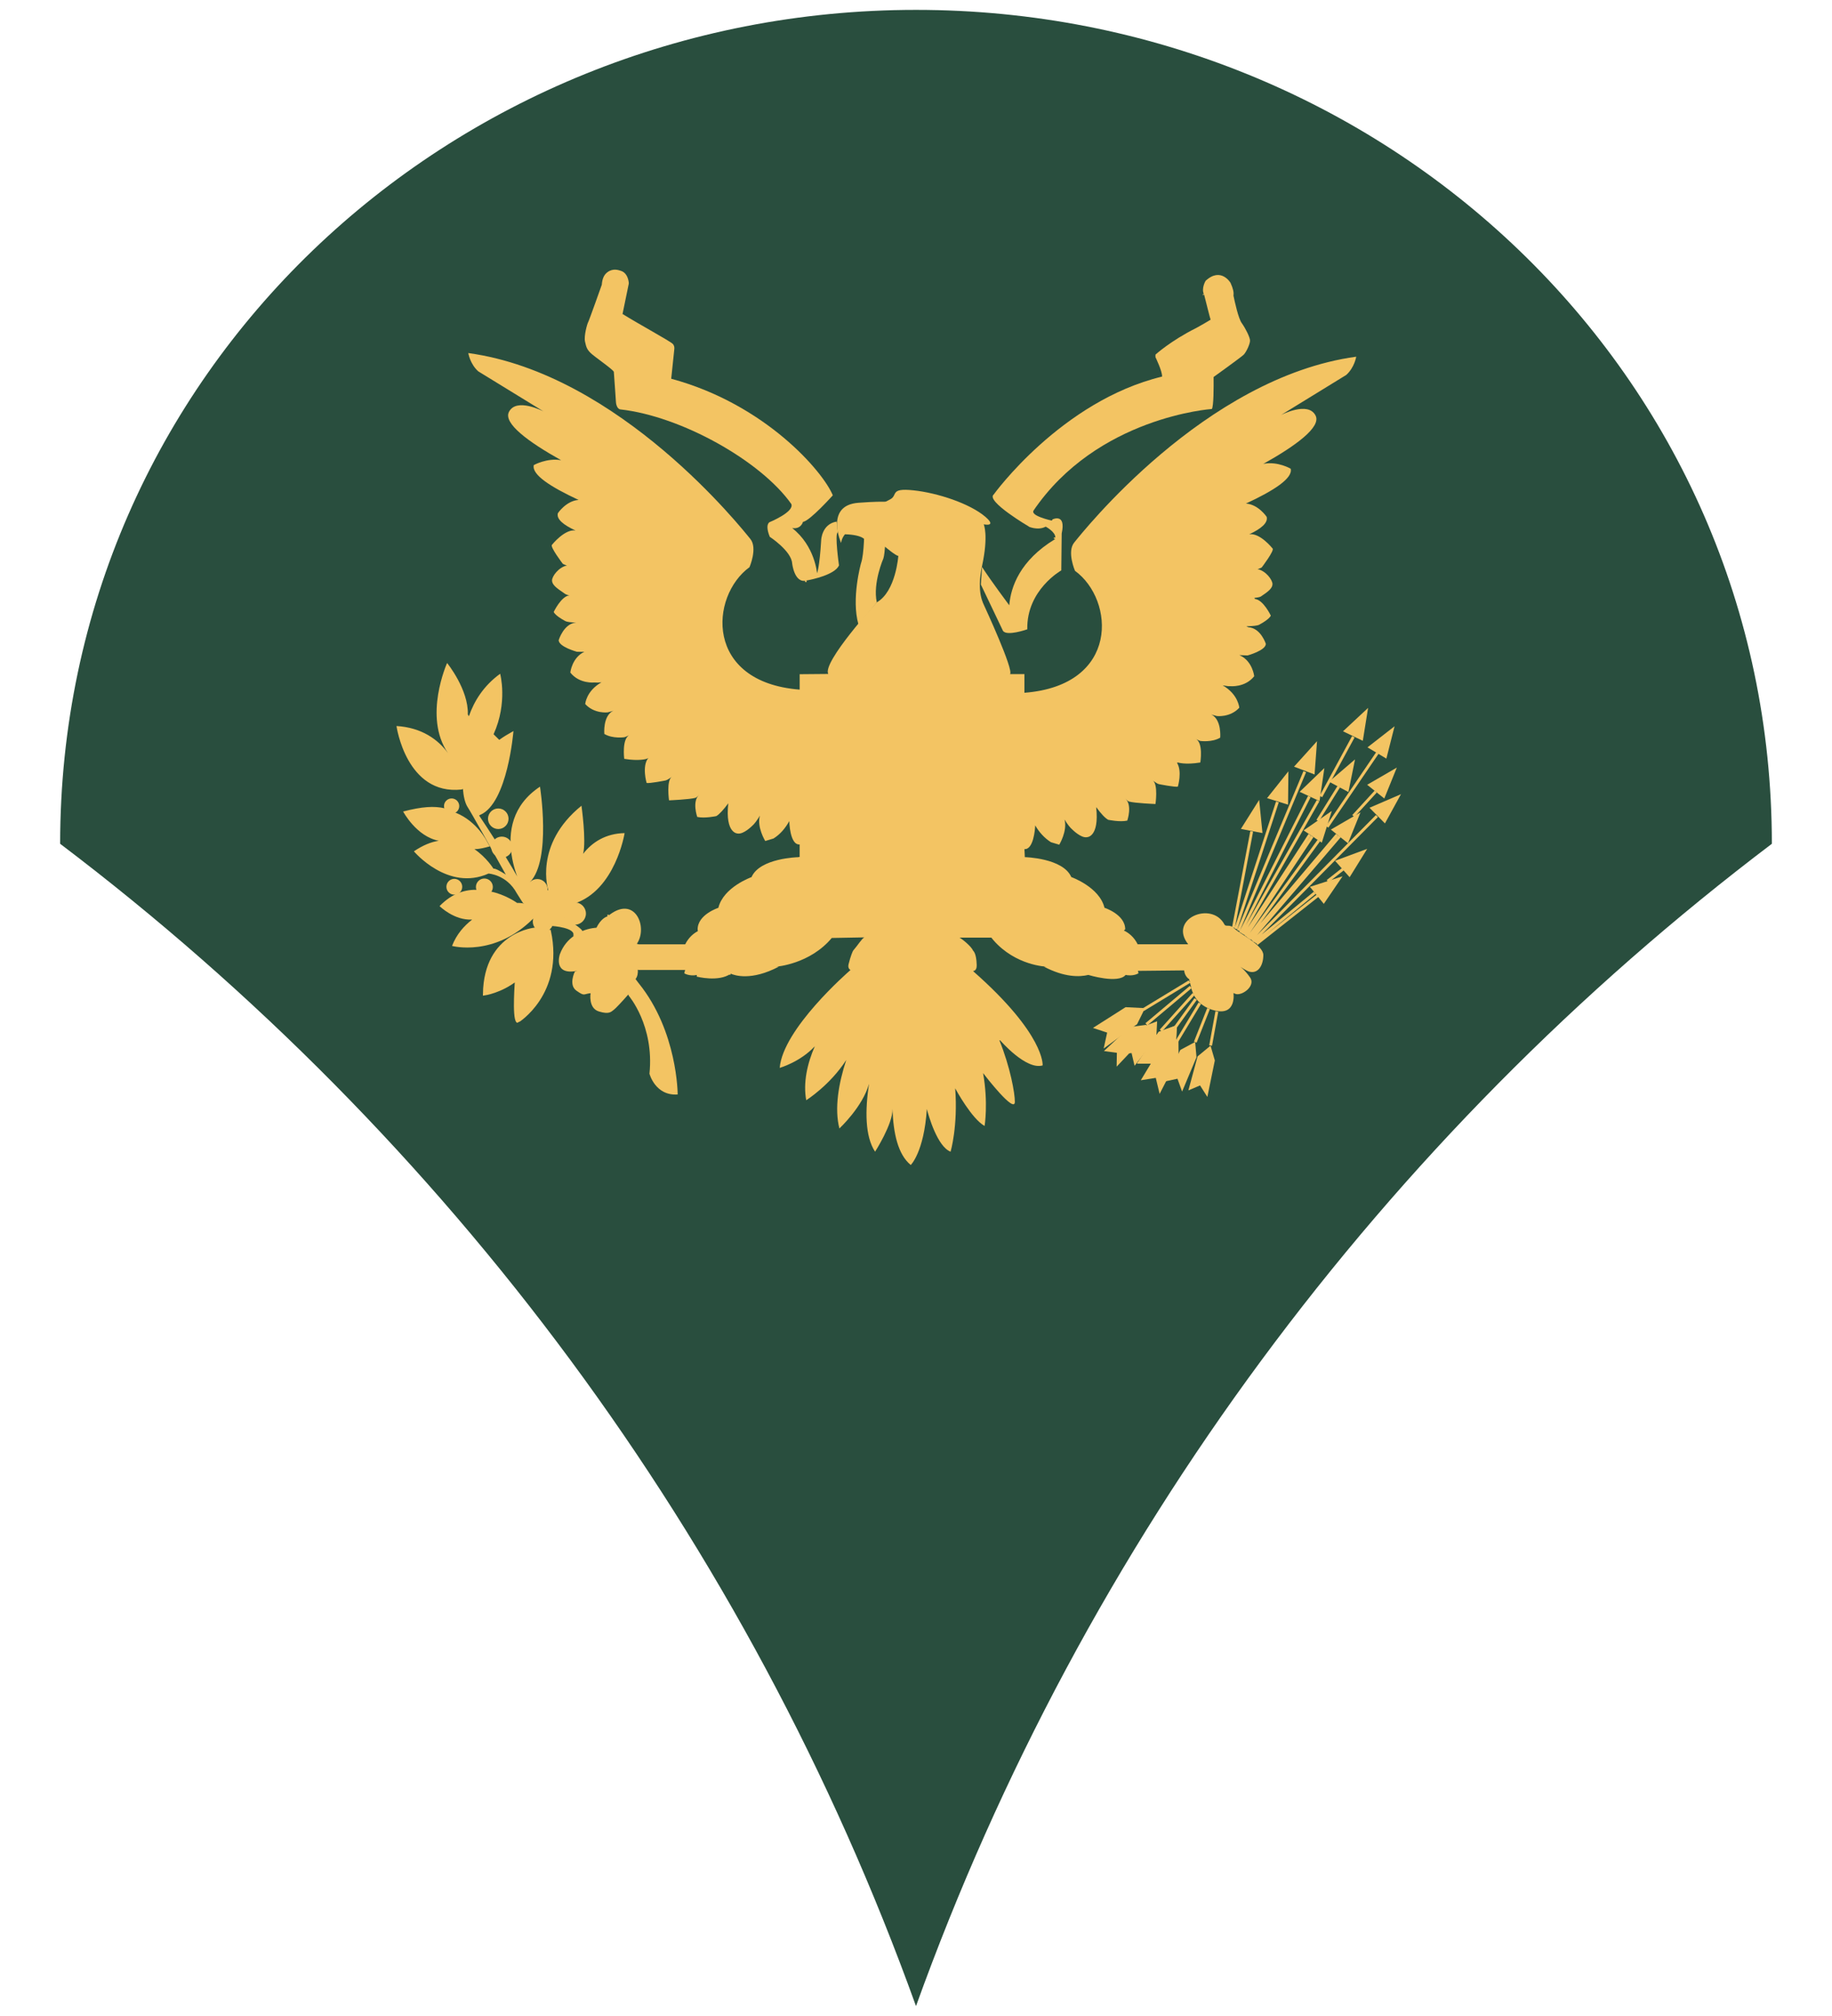 <?xml version="1.0" encoding="UTF-8" standalone="no"?>
<!-- Created with Inkscape (http://www.inkscape.org/) -->

<svg
   xmlns:dc="http://purl.org/dc/elements/1.1/"
   xmlns:cc="http://creativecommons.org/ns#"
   xmlns:rdf="http://www.w3.org/1999/02/22-rdf-syntax-ns#"
   xmlns:svg="http://www.w3.org/2000/svg"
   xmlns="http://www.w3.org/2000/svg"
   version="1.0"
   width="100"
   height="110"
   viewBox="-0.083 -0.917 94 110"
   id="svg2"
   xml:space="preserve">
<defs
   id="defs4" />
<path
   d="m 0.2,45.123 c 21.163,16.016 37.561,37.994 46.717,63.42 9.154,-25.426 25.553,-47.404 46.717,-63.42 0,-25.673 -21.205,-45.501 -46.717,-45.501 -25.512,0 -46.717,19.828 -46.717,45.501 l 0,0 z"
   id="path6"
   style="fill:#294e3e" />






































<g
   id="g3284"><path
     d="m 23.085,47.622 0,0 0,0 z m 13.674,4.568 c 0,0 0.016,0.008 0.045,0.022"
     id="path8"
     style="fill:none;stroke:#f3c463;stroke-width:0.156" /><path
     d="m 24.115,44.318 c 0.31,0 0.561,-0.252 0.561,-0.562 0,-0.309 -0.251,-0.56 -0.561,-0.56 -0.309,0 -0.561,0.251 -0.561,0.56 0.001,0.31 0.252,0.562 0.561,0.562 l 0,0 z"
     id="path10"
     style="fill:#f3c463" /><path
     d="m 21.569,43.483 c 0.229,0 0.416,-0.188 0.416,-0.417 0,-0.23 -0.186,-0.417 -0.416,-0.417 -0.231,0 -0.417,0.187 -0.417,0.417 0,0.229 0.186,0.417 0.417,0.417 l 0,0 z"
     id="path12"
     style="fill:#f3c463" /><path
     d="m 24.309,45.884 c 0.318,0 0.576,-0.258 0.576,-0.577 0,-0.319 -0.258,-0.576 -0.576,-0.576 -0.318,0 -0.577,0.258 -0.577,0.576 0,0.318 0.258,0.577 0.577,0.577 l 0,0 z"
     id="path14"
     style="fill:#f3c463" /><path
     d="m 21.716,47.901 c 0.239,0 0.432,-0.193 0.432,-0.431 0,-0.239 -0.193,-0.434 -0.432,-0.434 -0.239,0 -0.432,0.194 -0.432,0.434 0,0.238 0.193,0.431 0.432,0.431 l 0,0 z"
     id="path16"
     style="fill:#f3c463" /><path
     d="m 23.357,47.865 c 0.212,0 0.384,-0.173 0.384,-0.384 0,-0.213 -0.172,-0.385 -0.384,-0.385 -0.213,0 -0.384,0.172 -0.384,0.385 0,0.211 0.171,0.384 0.384,0.384 l 0,0 z"
     id="path18"
     style="fill:#f3c463" /><path
     d="m 23.357,47.865 c 0.212,0 0.384,-0.173 0.384,-0.384 0,-0.213 -0.172,-0.385 -0.384,-0.385 -0.213,0 -0.384,0.172 -0.384,0.385 0,0.211 0.171,0.384 0.384,0.384 l 0,0 z"
     id="path20"
     style="fill:none;stroke:#f3c463;stroke-width:0.156" /><path
     d="m 26.244,48.166 c 0.31,0 0.56,-0.251 0.56,-0.561 0,-0.31 -0.25,-0.559 -0.56,-0.559 -0.31,0 -0.561,0.249 -0.561,0.559 0,0.31 0.251,0.561 0.561,0.561 l 0,0 z"
     id="path22"
     style="fill:#f3c463" /><path
     d="m 27.16,48.904 c 0.336,0 0.608,-0.273 0.608,-0.609 0,-0.336 -0.271,-0.607 -0.608,-0.607 -0.335,0 -0.608,0.271 -0.608,0.607 0,0.336 0.273,0.609 0.608,0.609 l 0,0 z"
     id="path24"
     style="fill:none;stroke:#f3c463;stroke-width:0.156" /><path
     d="m 28.293,49.538 c 0.335,0 0.607,-0.273 0.607,-0.608 0,-0.336 -0.272,-0.609 -0.607,-0.609 -0.336,0 -0.609,0.273 -0.609,0.609 0,0.335 0.273,0.608 0.609,0.608 l 0,0 z"
     id="path26"
     style="fill:#f3c463" /><path
     d="m 26.561,49.932 c 0.308,0 0.56,-0.251 0.56,-0.561 0,-0.31 -0.252,-0.56 -0.56,-0.56 -0.31,0 -0.561,0.25 -0.561,0.56 0,0.309 0.251,0.561 0.561,0.561 l 0,0 z"
     id="path28"
     style="fill:#f3c463" /><path
     d="m 40.858,30.773 0.076,-0.014 m 13.588,-2.341 c -0.002,0.022 -0.006,0.045 -0.014,0.068 m 8.129,-13.357 0.009,0.035 M 61.161,40.7 C 61.148,40.68 61.135,40.661 61.12,40.643 m -7.697,3.441 0,0.034"
     id="path30"
     style="fill:none;stroke:#f3c463;stroke-width:0.156" /><polygon
     points="64.651,44.312 65.829,44.538 65.648,42.728 65.648,42.728 "
     id="polygon32"
     style="fill:#f3c463" /><polygon
     points="70.225,38.985 71.306,39.504 71.595,37.708 71.595,37.708 "
     id="polygon34"
     style="fill:#f3c463" /><polygon
     points="71.562,39.861 72.592,40.475 73.04,38.71 73.04,38.71 "
     id="polygon36"
     style="fill:#f3c463" /><polygon
     points="66.079,42.633 67.225,42.988 67.245,41.168 67.245,41.168 "
     id="polygon38"
     style="fill:#f3c463" /><polygon
     points="68.419,47.472 69.177,48.401 70.2,46.897 70.2,46.897 "
     id="polygon40"
     style="fill:#f3c463" /><polygon
     points="69.79,46.05 70.587,46.947 71.546,45.399 71.546,45.399 "
     id="polygon42"
     style="fill:#f3c463" /><polygon
     points="71.671,43.158 72.515,44.011 73.39,42.416 73.39,42.416 "
     id="polygon44"
     style="fill:#f3c463" /><polygon
     points="71.544,41.903 72.479,42.652 73.163,40.965 73.163,40.965 "
     id="polygon46"
     style="fill:#f3c463" /><polygon
     points="67.552,40.915 68.673,41.341 68.807,39.525 68.807,39.525 "
     id="polygon48"
     style="fill:#f3c463" /><polygon
     points="67.859,42.288 68.946,42.792 69.208,40.99 69.208,40.99 "
     id="polygon50"
     style="fill:#f3c463" /><polygon
     points="69.462,41.735 70.52,42.3 70.882,40.517 70.882,40.517 "
     id="polygon52"
     style="fill:#f3c463" /><polygon
     points="68.075,44.393 69.067,45.063 69.614,43.328 69.614,43.328 "
     id="polygon54"
     style="fill:#f3c463" /><polygon
     points="69.562,44.348 70.497,45.095 71.18,43.408 71.18,43.408 "
     id="polygon56"
     style="fill:#f3c463" /><path
     d="m 65.241,44.447 -0.996,5.252 m 2.399,-6.86 -2.264,6.928 m 3.758,-8.579 -3.623,8.671 m 4.031,-5.141 -3.621,5.457 m 3.759,-2.379 -3.285,2.696 m 4.823,-3.985 -0.838,0.657 m -0.543,0.792 -3.328,2.626 m 6.564,-6.973 -6.769,6.836 m 4.732,-5.727 -4.822,5.638 m 6.793,-8.082 -1.223,1.335 m -0.793,-1.606 -1.154,1.856 m -0.431,0.769 -3.556,5.479 m 5.934,-10.822 -1.768,3.26 m -0.156,0.227 -4.121,7.268 m 3.645,-7.495 -3.759,7.426 m 7.472,-9.803 -2.739,4.029 m -0.455,0.747 -3.869,5.321 m 4.867,-5.637 -4.801,5.682 m -5.228,6.725 -0.748,0 1.088,-1.586 0.858,-0.316 -0.044,0.837"
     id="path58"
     style="fill:none;stroke:#f3c463;stroke-width:0.156" /><polygon
     points="59.265,55.806 57.869,57.283 57.882,56.527 57.176,56.432 58.58,55.123 59.49,54.999 59.49,54.999 "
     id="polygon60"
     style="fill:#f3c463" /><polygon
     points="62.228,56.771 61.442,58.644 61.189,57.943 60.494,58.092 61.347,56.371 62.155,55.936 62.155,55.936 "
     id="polygon62"
     style="fill:#f3c463" /><polygon
     points="59.294,55.1 57.941,56.617 58.684,56.542 58.847,57.234 60.034,55.724 60.079,54.808 60.079,54.808 "
     id="polygon64"
     style="fill:#f3c463" /><polygon
     points="63.229,56.945 62.821,58.935 62.422,58.308 61.785,58.579 62.287,56.723 62.995,56.139 62.995,56.139 "
     id="polygon66"
     style="fill:#f3c463" /><path
     d="m 61.074,55.132 1.109,-1.539 m -1.901,1.722 1.789,-1.994 m -2.581,1.653 2.423,-2.037 m -2.603,1.245 2.535,-1.54 m -0.703,3.283 1.268,-2.105 m -0.249,2.128 0.725,-1.833 m 0.113,2.014 0.34,-1.857 m -21.944,1.9 0.03,-0.032 m 2.927,2.079 0.014,-0.054 m 3.125,1.36 0.018,0.071 M 30.149,49.065 c 0,0 -0.026,0 -0.068,0.012"
     id="path68"
     style="fill:none;stroke:#f3c463;stroke-width:0.156" /><path
     d="m 23.668,47.721 -0.653,-0.088 c -0.689,-0.022 -1.399,0.168 -2.104,0.89 0,0 0.793,0.793 1.78,0.735 -0.439,0.342 -0.843,0.784 -1.1,1.438 0,0 2.308,0.632 4.436,-1.496 l -0.005,0.048 0.323,-0.432 c -0.523,-0.523 -1.2,-0.465 -1.2,-0.465 0,0 -0.65,-0.471 -1.477,-0.63 l 0,0 z"
     id="path70"
     style="fill:#f3c463" /><path
     d="m 26.912,49.889 -0.748,-0.121 c 0,0 -2.763,0.204 -2.808,3.553 0,0 0.891,-0.122 1.75,-0.796 0,0 -0.166,2.064 0.061,2.291 10e-4,0 2.47,-1.509 1.745,-4.927 l 0,0 z"
     id="path72"
     style="fill:#f3c463;stroke:#f3c463;stroke-width:0.156" /><polygon
     points="61.166,55.904 61.173,56.742 60.242,58.546 60.064,57.808 59.341,57.922 59.876,57.035 59.128,57.035 60.216,55.449 61.074,55.132 61.034,55.974 61.034,55.974 "
     id="polygon74"
     style="fill:#f3c463;stroke:#f3c463;stroke-width:0.156" /><polygon
     points="57.442,55.374 56.757,55.148 58.379,54.117 59.294,54.163 58.923,54.917 58.712,55.063 57.281,56.11 57.281,56.11 "
     id="polygon76"
     style="fill:#f3c463;stroke:#f3c463;stroke-width:0.156" /><path
     d="m 42.585,27.542 0.062,0.593 c -0.181,0.068 0.067,1.8 0.067,1.8 -0.235,0.511 -1.46,0.766 -1.779,0.824 -0.659,0.177 -0.778,-0.938 -0.778,-0.938 -0.046,-0.679 -1.223,-1.449 -1.223,-1.449 -0.189,-0.474 -0.138,-0.699 -0.023,-0.792 0,0 1.382,-0.565 1.2,-0.997 -1.666,-2.358 -6.021,-4.792 -9.324,-5.16 -0.205,-0.022 -0.251,-0.342 -0.251,-0.431 0,-0.064 -0.074,-1.054 -0.113,-1.62 -0.045,-0.135 -1.073,-0.833 -1.268,-1.029 -0.193,-0.193 -0.238,-0.306 -0.305,-0.623 -0.068,-0.317 0.125,-0.985 0.169,-1.052 0.045,-0.068 0.747,-2.049 0.747,-2.049 0.021,-0.293 0.102,-0.537 0.317,-0.691 0.316,-0.226 0.613,-0.1 0.724,-0.068 0.272,0.08 0.397,0.363 0.431,0.634 l 0,0.07 -0.34,1.651 c 0.894,0.556 2.586,1.476 2.74,1.63 0.083,0.084 0.101,0.198 0.084,0.309 l -0.167,1.594 c 5.13,1.386 8.284,5.056 8.821,6.362 0,0 -1.254,1.399 -1.629,1.449 0,0 -0.102,0.412 -0.589,0.338 1.246,0.974 1.358,2.468 1.358,2.468 0,0 0.136,-0.317 0.226,-1.812 -0.002,10e-4 0.027,-0.876 0.843,-1.011 l 0,0 z"
     id="path78"
     style="fill:#f3c463" /><path
     d="m 43.778,33.162 c -0.407,-1.404 0.136,-3.34 0.136,-3.34 0.183,-0.498 0.183,-1.947 0.183,-1.947 l 1.176,0.317 c 0,0 -0.044,1.087 -0.135,1.359 0,0 -0.588,1.336 -0.361,2.399 l -0.999,1.212 0,0 z"
     id="path80"
     style="fill:#f3c463" /><path
     d="m 42.165,35.855 -0.038,0 c -0.34,-0.634 2.649,-3.906 2.649,-3.906 1.041,-0.587 1.176,-2.535 1.176,-2.535 -0.135,0 -0.724,-0.498 -0.724,-0.498 l -1.177,-0.453 c -0.239,-0.198 -0.862,-0.225 -1.011,-0.228 -0.193,0.227 -0.212,0.476 -0.212,0.476 0,0 -0.906,-2.06 0.95,-2.195 1.857,-0.137 1.268,0.045 1.72,-0.181 0.453,-0.227 -0.044,-0.635 1.269,-0.499 1.313,0.136 3.089,0.718 3.939,1.448 0.656,0.567 -0.092,0.408 -0.092,0.408 0,0 0.271,0.588 -0.09,2.264 -0.324,1.498 0.09,2.083 0.137,2.219 0,0 1.613,3.483 1.387,3.69 l 0.787,0 0,1.018 c 5.206,-0.406 4.936,-5.07 2.76,-6.655 0,0 -0.451,-1.042 -0.044,-1.54 0.407,-0.499 7.108,-9.011 15.396,-10.143 0,0 -0.092,0.589 -0.544,0.996 0,0 -1.604,0.985 -3.563,2.188 0,0 1.482,-0.779 1.889,0.031 0.311,0.622 -1.059,1.633 -2.873,2.646 l 0.055,-0.019 c 0.77,-0.137 1.459,0.271 1.459,0.271 0.129,0.528 -0.947,1.206 -2.443,1.901 0.679,0.046 1.131,0.724 1.131,0.724 0.086,0.323 -0.304,0.655 -0.951,0.952 0.588,-0.091 1.27,0.771 1.27,0.771 0.135,0.09 -0.59,1.041 -0.59,1.041 -0.056,0.025 -0.119,0.066 -0.227,0.09 0.454,0.091 0.816,0.588 0.816,0.815 0,0.227 -0.228,0.409 -0.635,0.679 -0.047,0.031 -0.172,0.057 -0.358,0.079 l 0.04,0.057 c 0.453,0.045 0.861,0.905 0.861,0.905 0,0 -0.045,0.182 -0.634,0.499 -0.099,0.053 -0.351,0.078 -0.702,0.083 l 0.113,0.053 c 0.68,0.045 0.952,0.906 0.952,0.906 0,0.362 -0.997,0.634 -0.997,0.634 -0.148,-0.003 -0.301,-0.009 -0.455,-0.019 l 0.047,0.019 c 0.681,0.317 0.771,1.132 0.771,1.132 -0.499,0.634 -1.313,0.543 -1.313,0.543 -0.119,0.014 -0.237,-0.021 -0.408,-0.044 0.859,0.497 0.906,1.222 0.906,1.222 -0.498,0.542 -1.223,0.453 -1.223,0.453 -0.088,-0.028 -0.205,-0.047 -0.314,-0.089 0.585,0.274 0.496,1.268 0.496,1.268 -0.453,0.271 -1.086,0.18 -1.086,0.18 -0.053,-0.01 -0.139,-0.058 -0.261,-0.12 0.438,0.195 0.261,1.296 0.261,1.296 -0.816,0.136 -1.225,0 -1.225,0 L 61.161,40.7 c 0.299,0.467 0.049,1.303 0.049,1.303 -0.136,0.044 -1.041,-0.136 -1.041,-0.136 -0.08,-0.025 -0.186,-0.094 -0.318,-0.19 0.289,0.217 0.138,1.276 0.138,1.276 0,0 -1.132,-0.045 -1.448,-0.136 -0.039,-0.01 -0.102,-0.06 -0.204,-0.169 0.407,0.361 0.112,1.211 0.112,1.211 -0.407,0.091 -1.041,-0.045 -1.041,-0.045 -0.17,-0.094 -0.386,-0.324 -0.656,-0.69 0.182,1.675 -0.521,1.641 -0.521,1.641 -0.316,0.046 -0.769,-0.408 -0.769,-0.408 -0.132,-0.11 -0.284,-0.303 -0.437,-0.558 0.166,0.631 -0.289,1.374 -0.289,1.374 l -0.453,-0.136 c -0.363,-0.229 -0.652,-0.558 -0.859,-0.918 -0.006,0.21 -0.097,1.334 -0.588,1.294 l 0.021,0.439 c 0,0 2.083,0.045 2.536,1.086 0,0 1.54,0.544 1.812,1.676 0,0 1.132,0.362 1.132,1.177 l -0.073,0.064 c 0.261,0.125 0.551,0.348 0.752,0.75 l 2.758,0 c -1.098,-1.393 1.283,-2.383 1.975,-1.087 0.089,0.171 0.272,-0.044 0.542,0.226 0.272,0.273 1.585,0.906 1.585,1.449 0,0.544 -0.271,1.042 -0.77,0.906 -0.144,-0.039 -0.498,-0.271 -0.498,-0.271 0,0 0.227,0.136 0.544,0.587 0.317,0.454 -0.407,0.998 -0.771,0.906 -0.048,-0.012 -0.135,-0.056 -0.135,-0.056 0,0 0.18,1.233 -0.996,0.962 -1.178,-0.272 -1.313,-1.268 -1.313,-1.268 l -0.113,-0.453 c 0,0 -0.235,-0.128 -0.272,-0.475 l -2.521,0.026 c 0.012,0.042 0.021,0.086 0.031,0.132 0,0 -0.301,0.196 -0.766,0.074 l 0.064,0.015 c -0.408,0.499 -2.038,0 -2.038,0 -0.472,0.116 -1.302,0.138 -2.422,-0.452 l 0.136,0 c 0,0 -1.677,-0.045 -2.898,-1.449 l -0.109,-0.135 -1.739,0 c 0.136,0.067 0.646,0.475 0.736,0.702 0.012,0.027 0.186,0.115 0.204,0.792 0.004,0.144 -0.023,0.304 -0.198,0.334 3.951,3.475 3.797,5.145 3.797,5.145 -0.905,0.271 -2.309,-1.358 -2.309,-1.358 L 51.467,55.84 c 0.594,1.463 0.852,2.904 0.846,3.367 -0.008,0.657 -1.599,-1.396 -1.734,-1.572 0.291,1.639 0.082,2.885 0.082,2.885 -0.701,-0.395 -1.551,-1.953 -1.605,-2.055 0.158,2.063 -0.251,3.459 -0.251,3.459 -0.726,-0.281 -1.2,-1.961 -1.296,-2.329 -0.154,2.354 -0.878,3.054 -0.878,3.054 -0.699,-0.566 -0.955,-1.739 -0.996,-3.057 0.023,0.814 -0.952,2.332 -0.952,2.332 -0.559,-0.849 -0.545,-2.273 -0.332,-3.706 -0.338,1.25 -1.615,2.438 -1.615,2.438 -0.28,-1.086 -0.045,-2.465 0.373,-3.736 -0.889,1.38 -2.184,2.196 -2.184,2.196 -0.176,-0.954 0.055,-2.001 0.469,-2.945 -0.81,0.868 -1.917,1.179 -1.917,1.179 0.176,-2.121 3.694,-5.192 3.865,-5.341 -0.114,-0.059 -0.136,-0.19 -0.108,-0.307 0.11,-0.451 0.231,-0.724 0.25,-0.747 0.272,-0.317 0.475,-0.658 0.612,-0.725 l -1.777,0.032 c -1.201,1.435 -3.024,1.564 -3.024,1.564 l 0.136,0 c -1.503,0.791 -2.418,0.477 -2.626,0.385 -0.658,0.472 -1.857,0.159 -1.857,0.159 l 0.005,-0.088 c -0.417,0.08 -0.684,-0.092 -0.684,-0.092 0.018,-0.089 0.04,-0.171 0.066,-0.246 l -0.021,0.064 -2.534,0 -0.047,-0.017 c 0.012,0.182 -0.013,0.373 -0.125,0.512 l 0.173,0.229 c 2.127,2.626 2.127,6.068 2.127,6.068 -1.222,0.09 -1.54,-1.132 -1.54,-1.132 0.272,-2.627 -1.131,-4.256 -1.131,-4.256 l -0.025,-0.066 c -0.302,0.349 -0.704,0.777 -0.79,0.835 -0.136,0.09 -0.227,0.272 -0.816,0.09 -0.588,-0.18 -0.452,-0.996 -0.452,-0.996 -0.408,0.045 -0.316,0.182 -0.77,-0.136 -0.453,-0.317 -0.09,-1.041 -0.09,-1.041 l 0.136,-0.045 c -1.359,0.271 -0.952,-0.905 -0.952,-0.905 0.174,-0.473 0.468,-0.792 0.778,-1.007 l -0.052,0.011 c 0.18,-0.454 -1.133,-0.543 -1.133,-0.543 l -1.607,-1.257 c 0,0 -0.145,-0.219 -0.343,-0.539 -0.543,-1.006 -1.536,-1.067 -1.536,-1.067 -2.219,0.996 -4.075,-1.212 -4.075,-1.212 0.498,-0.337 0.934,-0.51 1.358,-0.577 -1.222,-0.226 -1.946,-1.596 -1.946,-1.596 1.038,-0.269 1.694,-0.308 2.265,-0.175 l 0.617,0.246 c 1.161,0.472 1.691,1.559 1.691,1.559 l 0.157,0.272 c -0.634,0.181 -0.843,0.149 -0.843,0.149 0.674,0.459 1.047,1.074 1.047,1.074 0,0 0.012,-0.09 0.622,0.283 l 0.052,0.041 c -0.786,-1.411 -1.917,-3.435 -2.078,-3.675 -0.16,-0.24 -0.235,-0.617 -0.266,-1.003 l -0.073,0.029 c -3.021,0.33 -3.554,-3.464 -3.554,-3.464 1.374,0.081 2.277,0.738 2.811,1.479 -1.37,-1.983 -0.048,-4.919 -0.048,-4.919 0,0 1.177,1.449 1.131,2.807 l 0.058,0.099 c 0.278,-0.802 0.788,-1.653 1.707,-2.318 0,0 0.428,1.567 -0.359,3.301 l 0.31,0.306 c 0.248,-0.181 0.452,-0.298 0.775,-0.481 0,0 -0.316,3.939 -1.812,4.572 l -0.063,0.035 c 0.233,0.347 0.569,0.854 0.885,1.352 l 0.568,0.91 c 0.562,0.92 1.06,1.802 1.078,2.074 0,0 -2.287,-3.873 0.793,-5.909 0,0 0.633,3.984 -0.543,5.206 l 0.996,0.454 c 0,0 -0.816,-2.491 1.811,-4.619 0,0 0.272,1.9 0.09,2.625 0.489,-0.633 1.236,-1.114 2.265,-1.131 0,0 -0.498,3.125 -2.762,3.85 l -0.498,0.769 c 0,0 0.951,0.588 0.951,0.724 0.411,-0.169 0.771,-0.181 0.771,-0.181 0.233,-0.466 0.491,-0.589 0.611,-0.622 1.476,-1.237 2.227,0.59 1.596,1.498 l 0.103,0.03 2.535,0 c 0.185,-0.371 0.447,-0.59 0.691,-0.72 l -0.012,-0.095 c 0,-0.815 1.132,-1.177 1.132,-1.177 0.272,-1.131 1.81,-1.676 1.81,-1.676 0.454,-1.041 2.538,-1.086 2.538,-1.086 l 0.089,-0.016 0,-0.68 c -0.544,0.045 -0.566,-1.274 -0.566,-1.274 -0.211,0.377 -0.482,0.712 -0.861,0.95 l -0.452,0.136 c 0,0 -0.467,-0.753 -0.292,-1.385 -0.153,0.259 -0.3,0.46 -0.433,0.571 0,0 -0.453,0.452 -0.77,0.407 0,0 -0.704,0.027 -0.522,-1.649 -0.261,0.35 -0.49,0.606 -0.655,0.698 0,0 -0.633,0.136 -1.04,0.045 0,0 -0.297,-0.848 0.107,-1.211 -0.094,0.099 -0.163,0.159 -0.199,0.168 -0.315,0.091 -1.448,0.138 -1.448,0.138 0,0 -0.154,-1.1 0.159,-1.286 -0.14,0.103 -0.256,0.173 -0.34,0.199 0,0 -0.905,0.18 -1.042,0.135 0,0 -0.271,-0.908 0.092,-1.36 -0.036,0.021 -0.067,0.037 -0.092,0.047 0,0 -0.407,0.136 -1.222,0 0,0 -0.145,-1.127 0.307,-1.309 -0.143,0.074 -0.25,0.12 -0.307,0.131 0,0 -0.634,0.091 -1.087,-0.181 0,0 -0.09,-0.997 0.498,-1.268 -0.137,0.053 -0.21,0.057 -0.316,0.092 0,0 -0.725,0.089 -1.224,-0.454 0,0 0.044,-0.705 0.885,-1.187 -0.149,0.018 -0.28,0.021 -0.386,0.009 0,0 -0.815,0.091 -1.313,-0.542 0,0 0.089,-0.816 0.769,-1.133 -0.157,0.01 -0.258,-0.003 -0.408,0 0,0 -0.996,-0.271 -0.996,-0.634 0,0 0.277,-0.915 0.957,-0.96 -0.295,-0.008 -0.506,-0.033 -0.594,-0.08 -0.589,-0.317 -0.634,-0.499 -0.634,-0.499 0,0 0.407,-0.86 0.859,-0.905 -0.187,-0.022 -0.271,-0.105 -0.318,-0.136 -0.406,-0.271 -0.633,-0.453 -0.633,-0.679 0,-0.226 0.362,-0.724 0.816,-0.815 -0.107,-0.025 -0.171,-0.065 -0.228,-0.091 0,0 -0.725,-0.95 -0.588,-1.041 0,0 0.692,-0.869 1.282,-0.778 -0.654,-0.298 -1.051,-0.618 -0.964,-0.942 0,0 0.453,-0.68 1.132,-0.725 -1.501,-0.698 -2.574,-1.374 -2.445,-1.902 0,0 0.72,-0.402 1.49,-0.266 -1.802,-1.007 -3.158,-2.012 -2.848,-2.632 0.404,-0.809 1.888,-0.031 1.888,-0.031 -1.961,-1.202 -3.564,-2.187 -3.564,-2.187 -0.452,-0.408 -0.542,-0.996 -0.542,-0.996 8.286,1.132 14.988,9.645 15.396,10.143 0.407,0.498 -0.046,1.54 -0.046,1.54 -2.173,1.584 -2.468,6.274 2.739,6.681 l 0,-0.841 1.597,-0.014 0,0 z"
     id="path82"
     style="fill:#f3c463" /><path
     d="m 50.522,30.021 -0.064,0.955 1.199,2.513 c 0.18,0.339 1.335,-0.068 1.335,-0.068 -0.045,-2.152 1.856,-3.215 1.856,-3.215 L 54.87,28.19 c 0.249,-1.131 -0.497,-0.769 -0.497,-0.769 l -0.045,0.068 c 0,0 -1.246,-0.271 -0.974,-0.567 l -0.042,0.049 c 3.484,-5.15 9.754,-5.572 9.754,-5.572 0.1,-0.133 0.102,-1.19 0.096,-1.746 0,0 1.512,-1.084 1.647,-1.221 0.135,-0.137 0.362,-0.611 0.34,-0.792 -0.022,-0.182 -0.226,-0.611 -0.452,-0.929 -0.184,-0.256 -0.381,-1.159 -0.451,-1.5 0.024,-0.173 -0.014,-0.373 -0.161,-0.696 0,0 -0.521,-0.882 -1.358,-0.112 0,0 -0.26,0.427 -0.082,0.76 0.054,0.211 0.331,1.323 0.353,1.364 -0.419,0.255 -0.792,0.456 -0.792,0.456 -1.402,0.703 -2.218,1.45 -2.218,1.45 l 0,0.137 c 0,0 0.384,0.789 0.36,1.061 -5.511,1.334 -9.189,6.433 -9.189,6.433 -0.453,0.361 1.945,1.765 1.945,1.765 l -0.066,-0.023 c 0,0 0.52,0.248 0.959,0.013 0,0 0.543,0.286 0.525,0.599 l -0.02,0.085 c -1.91,1.161 -2.411,2.6 -2.494,3.607 10e-4,10e-4 -0.987,-1.318 -1.486,-2.089 l 0,0 z"
     id="path84"
     style="fill:#f3c463" /></g>







































































































































































































































































</svg>